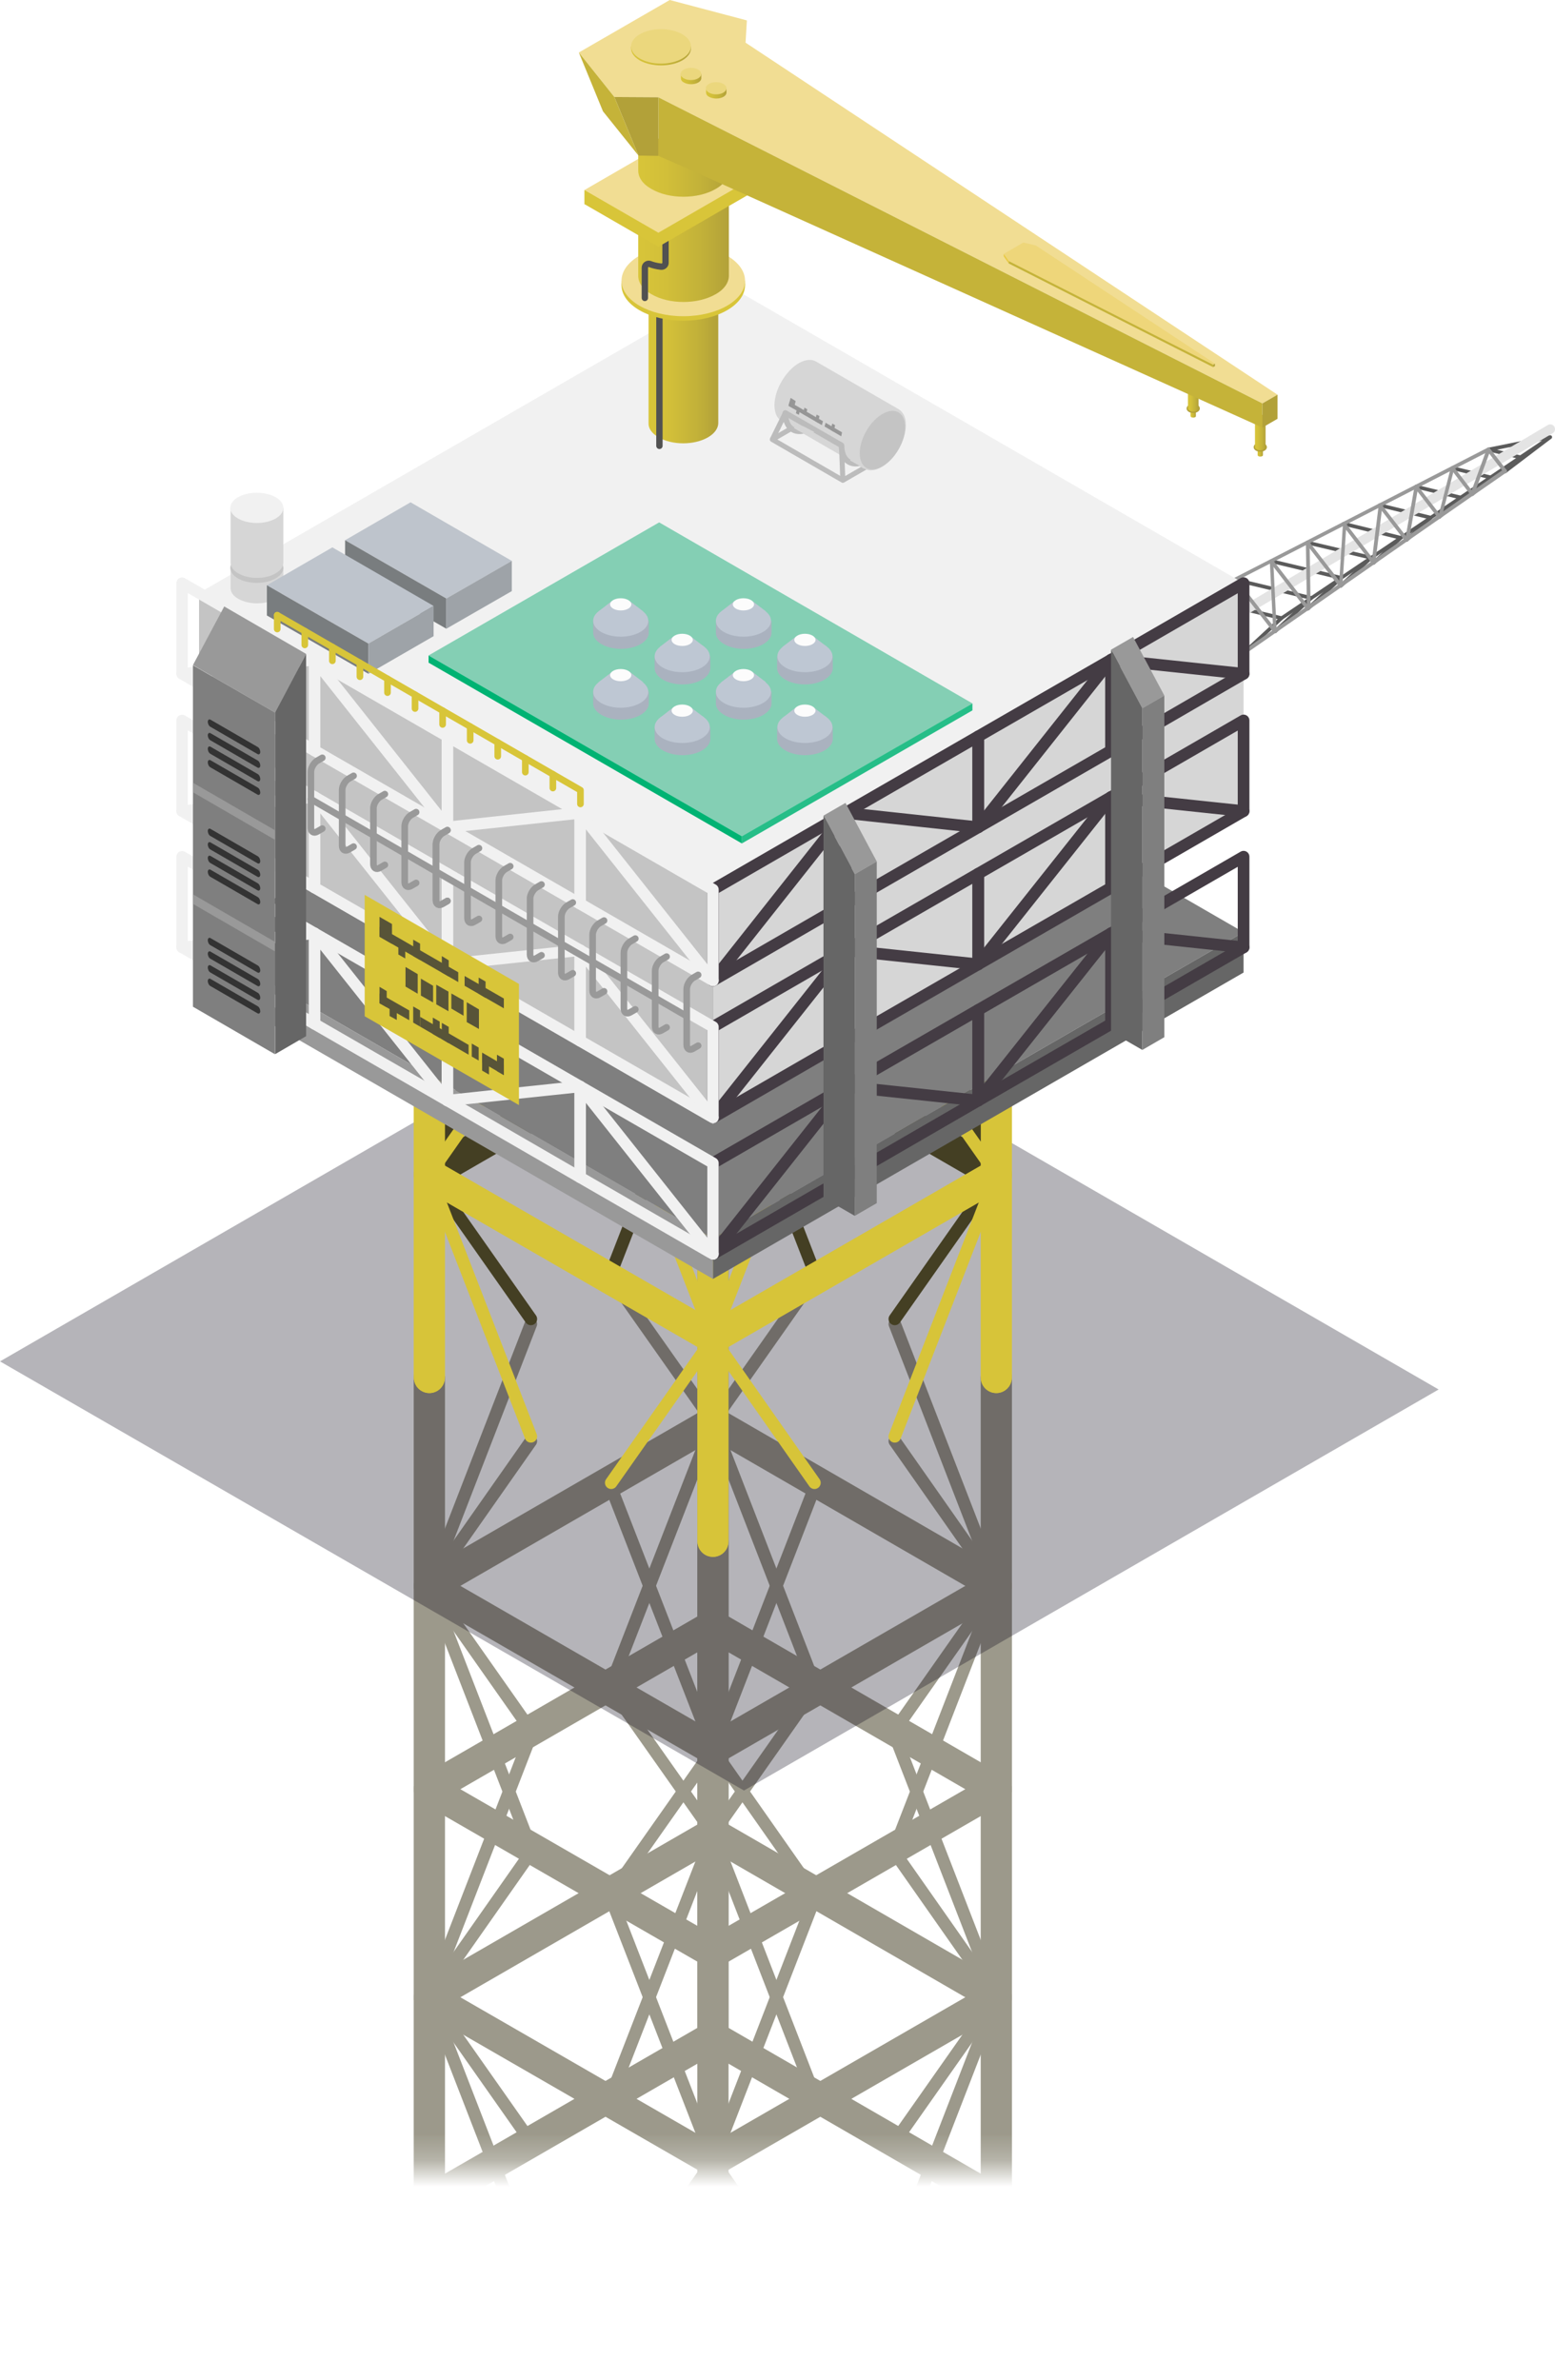 <?xml version="1.0" encoding="UTF-8"?><svg xmlns="http://www.w3.org/2000/svg" xmlns:xlink="http://www.w3.org/1999/xlink" viewBox="0 0 58.67 89.78"><defs><style>.cls-1,.cls-2,.cls-3,.cls-4,.cls-5,.cls-6,.cls-7,.cls-8,.cls-9,.cls-10,.cls-11,.cls-12,.cls-13,.cls-14,.cls-15{fill:none;}.cls-1,.cls-2,.cls-3,.cls-5,.cls-6,.cls-7,.cls-9,.cls-10,.cls-12,.cls-13,.cls-14,.cls-15{stroke-linejoin:round;}.cls-1,.cls-2,.cls-3,.cls-5,.cls-7,.cls-8,.cls-9,.cls-10,.cls-11,.cls-12,.cls-13,.cls-14,.cls-15{stroke-linecap:round;}.cls-1,.cls-3{stroke-width:.14px;}.cls-1,.cls-8{stroke:#999;}.cls-2{stroke:#e4e4e4;stroke-width:.36px;}.cls-16{fill:url(#linear-gradient);opacity:.53;}.cls-3{stroke:#5b5b5b;}.cls-17{mask:url(#mask);}.cls-4{stroke:#b2a139;stroke-width:.1px;}.cls-4,.cls-8,.cls-11{stroke-miterlimit:10;}.cls-18{fill:#00b373;}.cls-19{fill:#fcfcfc;}.cls-20{fill:#e8c942;}.cls-21{fill:#eed67a;}.cls-22{fill:#f1dd93;}.cls-23{fill:#f1f1f1;}.cls-24{fill:#ebd77d;}.cls-25{fill:#7f7f7f;}.cls-26{fill:#999;}.cls-27{fill:#9ea3a8;}.cls-28{fill:#666;}.cls-29{fill:#333;}.cls-30{fill:#b2a139;}.cls-31{fill:#bec4cc;}.cls-32{fill:#bec7d3;}.cls-33{fill:#aab2bf;}.cls-34{fill:#c4c4c4;}.cls-35{fill:#d6d6d6;}.cls-36{fill:#d8c539;}.cls-37{fill:#c5b339;}.cls-38{fill:#5b5b5b;}.cls-39{fill:#383838;}.cls-40{fill:#797d7f;}.cls-41{fill:#4dca9d;}.cls-42{fill:#26be88;}.cls-43{fill:#070614;mix-blend-mode:soft-light;opacity:.3;}.cls-5,.cls-7{stroke-width:1.17px;}.cls-5,.cls-10{stroke:#443f23;}.cls-6{stroke-width:.19px;}.cls-6,.cls-15{stroke:#bcbcbc;}.cls-7,.cls-12{stroke:#d7c439;}.cls-8,.cls-9{stroke-width:.25px;}.cls-9{stroke:#d8c539;}.cls-10,.cls-12{stroke-width:.47px;}.cls-11{stroke:#515151;stroke-width:.24px;}.cls-44{fill:url(#linear-gradient-8);}.cls-45{fill:url(#linear-gradient-9);}.cls-46{fill:url(#linear-gradient-3);}.cls-47{fill:url(#linear-gradient-4);}.cls-48{fill:url(#linear-gradient-2);}.cls-49{fill:url(#linear-gradient-6);}.cls-50{fill:url(#linear-gradient-7);}.cls-51{fill:url(#linear-gradient-5);}.cls-13{stroke:#443c44;stroke-width:.44px;}.cls-52,.cls-53{opacity:.4;}.cls-54{opacity:.8;}.cls-55{fill:url(#linear-gradient-10);}.cls-56{fill:url(#linear-gradient-11);}.cls-57{isolation:isolate;}.cls-14{stroke:#f1f1f1;stroke-width:.43px;}.cls-15{stroke-width:.21px;}.cls-53{fill:#d8d8d8;}</style><linearGradient id="linear-gradient" x1="428.88" y1="47.21" x2="428.88" y2="75.72" gradientTransform="translate(-404.28)" gradientUnits="userSpaceOnUse"><stop offset="0" stop-color="#fff"/><stop offset="1" stop-color="#000"/></linearGradient><mask id="mask" x="5.44" y="45" width="38.32" height="36.76" maskUnits="userSpaceOnUse"><rect class="cls-16" x="5.44" y="45" width="38.32" height="36.76"/></mask><linearGradient id="linear-gradient-2" x1="428.75" y1="13.74" x2="431.38" y2="13.74" gradientTransform="translate(-404.28)" gradientUnits="userSpaceOnUse"><stop offset="0" stop-color="#d8c539"/><stop offset=".31" stop-color="#d2bf39"/><stop offset=".7" stop-color="#c2b139"/><stop offset="1" stop-color="#b2a139"/></linearGradient><linearGradient id="linear-gradient-3" x1="428.35" y1="9.2" x2="431.78" y2="9.2" xlink:href="#linear-gradient-2"/><linearGradient id="linear-gradient-4" x1="428.35" y1="6.33" x2="431.78" y2="6.33" xlink:href="#linear-gradient-2"/><linearGradient id="linear-gradient-5" x1="451.73" y1="16.88" x2="451.93" y2="16.88" xlink:href="#linear-gradient-2"/><linearGradient id="linear-gradient-6" x1="451.63" y1="16.32" x2="452.03" y2="16.32" xlink:href="#linear-gradient-2"/><linearGradient id="linear-gradient-7" x1="449.2" y1="15.42" x2="449.4" y2="15.42" xlink:href="#linear-gradient-2"/><linearGradient id="linear-gradient-8" x1="449.1" y1="14.86" x2="449.5" y2="14.86" xlink:href="#linear-gradient-2"/><linearGradient id="linear-gradient-9" x1="430.91" y1="3.53" x2="431.69" y2="3.53" xlink:href="#linear-gradient-2"/><linearGradient id="linear-gradient-10" x1="429.96" y1="2.98" x2="430.74" y2="2.98" xlink:href="#linear-gradient-2"/><linearGradient id="linear-gradient-11" x1="428.09" y1="2.11" x2="430.35" y2="2.11" xlink:href="#linear-gradient-2"/></defs><g class="cls-57"><g id="Layer_2"><g id="Asset_og_bygg"><g><g><g class="cls-17"><g><g><g><line class="cls-5" x1="26.9" y1="61.32" x2="26.9" y2="45.8"/><polyline class="cls-10" points="30.73 48.2 26.9 53.65 30.73 63.53"/></g><g><line class="cls-5" x1="26.9" y1="61.32" x2="26.9" y2="45.8"/><polyline class="cls-10" points="23.06 48.2 26.9 53.65 23.06 63.53"/></g><polyline class="cls-5" points="16.2 59.83 26.9 53.65 37.59 59.83"/><g><line class="cls-10" x1="23.06" y1="71.46" x2="26.9" y2="66"/><line class="cls-10" x1="23.06" y1="56.12" x2="26.9" y2="66"/><line class="cls-5" x1="26.9" y1="73.67" x2="26.9" y2="58.15"/></g><g><line class="cls-5" x1="37.59" y1="67.5" x2="37.59" y2="51.97"/><polyline class="cls-10" points="33.76 49.95 37.59 59.83 33.76 65.28"/></g><g><line class="cls-10" x1="30.73" y1="71.46" x2="26.9" y2="66"/><line class="cls-10" x1="30.73" y1="56.12" x2="26.9" y2="66"/><line class="cls-5" x1="26.9" y1="73.67" x2="26.9" y2="58.15"/></g><g><line class="cls-10" x1="20.03" y1="65.28" x2="16.2" y2="59.83"/><line class="cls-10" x1="20.03" y1="49.95" x2="16.2" y2="59.83"/><line class="cls-5" x1="16.2" y1="67.5" x2="16.2" y2="51.97"/></g><g><line class="cls-5" x1="16.2" y1="67.5" x2="16.2" y2="51.97"/><polyline class="cls-10" points="20.03 54.37 16.2 59.83 20.03 69.71"/></g><g><line class="cls-5" x1="37.59" y1="67.5" x2="37.59" y2="51.97"/><polyline class="cls-10" points="33.76 54.37 37.59 59.83 33.76 69.71"/></g><polyline class="cls-5" points="37.59 59.83 26.9 66 16.2 59.83"/><g><polyline class="cls-5" points="16.2 67.5 26.9 61.32 37.59 67.5"/><polyline class="cls-5" points="37.59 67.5 26.9 73.67 16.2 67.5"/></g></g><g><g><line class="cls-5" x1="26.9" y1="76.84" x2="26.9" y2="61.32"/><polyline class="cls-10" points="30.73 63.72 26.9 69.17 30.73 79.05"/></g><g><line class="cls-5" x1="26.9" y1="76.84" x2="26.9" y2="61.32"/><polyline class="cls-10" points="23.06 63.72 26.9 69.17 23.06 79.05"/></g><polyline class="cls-5" points="16.2 75.35 26.9 69.17 37.59 75.35"/><g><line class="cls-10" x1="23.06" y1="86.98" x2="26.9" y2="81.52"/><line class="cls-10" x1="23.06" y1="71.64" x2="26.9" y2="81.52"/><line class="cls-5" x1="26.9" y1="89.19" x2="26.9" y2="73.67"/></g><g><line class="cls-5" x1="37.59" y1="83.02" x2="37.59" y2="67.5"/><polyline class="cls-10" points="33.76 65.47 37.59 75.35 33.76 80.8"/></g><g><line class="cls-10" x1="30.73" y1="86.98" x2="26.9" y2="81.52"/><line class="cls-10" x1="30.73" y1="71.64" x2="26.9" y2="81.52"/><line class="cls-5" x1="26.9" y1="89.19" x2="26.9" y2="73.67"/></g><g><line class="cls-10" x1="20.03" y1="80.8" x2="16.2" y2="75.35"/><line class="cls-10" x1="20.03" y1="65.47" x2="16.2" y2="75.35"/><line class="cls-5" x1="16.2" y1="83.02" x2="16.2" y2="67.5"/></g><g><line class="cls-5" x1="16.2" y1="83.02" x2="16.2" y2="67.5"/><polyline class="cls-10" points="20.03 69.89 16.2 75.35 20.03 85.23"/></g><g><line class="cls-5" x1="37.59" y1="83.02" x2="37.59" y2="67.5"/><polyline class="cls-10" points="33.76 69.89 37.59 75.35 33.76 85.23"/></g><polyline class="cls-5" points="37.59 75.35 26.9 81.52 16.2 75.35"/><g><polyline class="cls-5" points="16.2 83.02 26.9 76.84 37.59 83.02"/><polyline class="cls-5" points="37.59 83.02 26.9 89.19 16.2 83.02"/></g></g></g></g><polygon class="cls-43" points="54.28 52.42 28.07 67.55 0 51.36 26.22 36.22 54.28 52.42"/><g><g><line class="cls-5" x1="26.9" y1="45.8" x2="26.9" y2="30.28"/><polyline class="cls-10" points="30.73 32.68 26.9 38.13 30.73 48.01"/></g><g><line class="cls-5" x1="26.9" y1="45.8" x2="26.9" y2="30.28"/><polyline class="cls-10" points="23.06 32.68 26.9 38.13 23.06 48.01"/></g><polyline class="cls-5" points="16.2 44.31 26.9 38.13 37.59 44.31"/><g><line class="cls-12" x1="23.06" y1="55.94" x2="26.9" y2="50.48"/><line class="cls-12" x1="23.06" y1="40.6" x2="26.9" y2="50.48"/><line class="cls-7" x1="26.9" y1="58.15" x2="26.9" y2="42.63"/></g><g><line class="cls-7" x1="37.59" y1="51.97" x2="37.59" y2="36.45"/><polyline class="cls-10" points="33.76 34.43 37.59 44.31 33.76 49.76"/></g><g><line class="cls-12" x1="30.73" y1="55.94" x2="26.9" y2="50.48"/><line class="cls-12" x1="30.73" y1="40.6" x2="26.9" y2="50.48"/><line class="cls-7" x1="26.9" y1="58.15" x2="26.9" y2="42.63"/></g><g><line class="cls-10" x1="20.03" y1="49.76" x2="16.2" y2="44.31"/><line class="cls-10" x1="20.03" y1="34.43" x2="16.2" y2="44.31"/><line class="cls-7" x1="16.2" y1="51.97" x2="16.2" y2="36.45"/></g><g><line class="cls-7" x1="16.2" y1="51.97" x2="16.2" y2="36.45"/><polyline class="cls-12" points="20.03 38.85 16.2 44.31 20.03 54.19"/></g><g><line class="cls-7" x1="37.59" y1="51.97" x2="37.59" y2="36.45"/><polyline class="cls-12" points="33.76 38.85 37.59 44.31 33.76 54.19"/></g><polyline class="cls-7" points="37.59 44.31 26.9 50.48 16.2 44.31"/></g></g><g><g><g><path class="cls-38" d="M48.32,23.38s-.02-.01-.03-.02c-.02-.03-.01-.07,.02-.09l10.14-6.83s.07-.01,.09,.02c.02,.03,.01,.07-.02,.09l-10.14,6.83s-.04,.01-.06,0Z"/><g><polyline class="cls-3" points="45.24 22.57 48.35 23.32 46.87 24.69"/><polyline class="cls-3" points="46.6 21.87 49.47 22.56 48.11 23.82"/><polyline class="cls-3" points="47.97 21.17 50.6 21.8 49.35 22.96"/><polyline class="cls-3" points="49.33 20.47 51.73 21.04 50.59 22.1"/><polyline class="cls-3" points="50.7 19.76 52.85 20.29 51.83 21.23"/><polyline class="cls-3" points="52.06 19.06 53.98 19.53 53.07 20.37"/><polyline class="cls-3" points="53.43 18.36 55.11 18.77 54.31 19.5"/><polyline class="cls-3" points="54.8 17.66 56.24 18.01 55.55 18.64"/><polyline class="cls-3" points="56.16 16.96 57.36 17.25 56.79 17.78"/><polyline class="cls-3" points="56.16 16.96 58.49 16.49 56.79 17.78"/></g><line class="cls-2" x1="58.49" y1="16.19" x2="45.51" y2="23.89"/><path class="cls-26" d="M56.83,17.83l-1.24,.86s-.01,.01-.02,.01l-8.67,6.03s-.04,.02-.07,0c-.01,0-.02-.01-.03-.02-.02-.03-.02-.07,.02-.1l9.92-6.91s.07-.02,.1,.02c.02,.03,.01,.07-.02,.1Z"/><path class="cls-26" d="M46.84,24.75s-.04-.03-.04-.06l-.24-2.83s.02-.07,.06-.07c.04,0,.07,.02,.07,.06l.24,2.83s-.02,.07-.06,.07c-.01,0-.02,0-.03,0Z"/><path class="cls-26" d="M48.08,23.89s-.04-.03-.04-.06l-.13-2.66s.03-.07,.06-.07c.04,0,.07,.03,.07,.06l.13,2.66s-.03,.07-.06,.07c-.01,0-.02,0-.03,0Z"/><path class="cls-26" d="M49.35,23.01s-.04-.03-.04-.06l-.04-2.48s.03-.07,.07-.07c.04,0,.07,.03,.07,.07l.04,2.48s-.03,.07-.07,.07c0,0-.02,0-.03,0Z"/><path class="cls-26" d="M50.56,22.16s-.04-.04-.04-.07l.15-2.35s.03-.07,.07-.06c.04,0,.07,.03,.06,.07l-.15,2.35s-.03,.07-.07,.06c0,0-.01,0-.02,0Z"/><path class="cls-26" d="M51.79,21.3s-.05-.04-.04-.07l.27-2.19s.04-.06,.08-.06c.04,0,.06,.04,.06,.08l-.27,2.19s-.04,.06-.08,.06c0,0-.01,0-.02,0Z"/><path class="cls-26" d="M53.06,20.42s-.05-.04-.04-.07l.35-2s.04-.06,.08-.06c.04,0,.06,.04,.06,.08l-.35,2s-.04,.06-.08,.06c0,0,0,0-.01,0Z"/><path class="cls-26" d="M54.31,19.55s-.05-.05-.04-.08l.47-1.83s.05-.06,.08-.05c.04,0,.06,.05,.05,.08l-.47,1.83s-.05,.06-.08,.05c0,0,0,0,0,0Z"/><path class="cls-26" d="M56.23,16.98v.02s-.61,1.65-.61,1.65c-.01,.03-.05,.05-.09,.04h0s-.05-.05-.04-.09l.55-1.51,.06-.16s.01-.03,.02-.03c.02-.01,.04-.02,.06,0h0s.05,.05,.04,.09Z"/><path class="cls-26" d="M56.23,16.98v.02s-.18,.09-.18,.09l-10.78,5.53s-.04,.01-.06,0c-.02,0-.03-.02-.03-.03-.02-.03,0-.07,.03-.09l10.92-5.61s.04-.02,.06,0h0s.05,.05,.04,.09Z"/></g><line class="cls-1" x1="46.87" y1="24.69" x2="45.24" y2="22.57"/><line class="cls-1" x1="48.11" y1="23.82" x2="46.6" y2="21.87"/><line class="cls-1" x1="49.35" y1="22.96" x2="47.97" y2="21.17"/><line class="cls-1" x1="50.59" y1="22.1" x2="49.33" y2="20.47"/><line class="cls-1" x1="51.83" y1="21.23" x2="50.7" y2="19.76"/><line class="cls-1" x1="53.07" y1="20.37" x2="52.06" y2="19.06"/><line class="cls-1" x1="54.31" y1="19.5" x2="53.43" y2="18.36"/><line class="cls-1" x1="55.55" y1="18.64" x2="54.8" y2="17.66"/><line class="cls-1" x1="56.79" y1="17.78" x2="56.16" y2="16.96"/></g><g><g><g><g><polygon class="cls-25" points="7.51 35.54 26.9 46.73 46.92 35.17 27.54 23.98 7.51 35.54"/><polygon class="cls-28" points="26.9 48.25 26.9 46.73 46.92 35.17 46.92 36.69 26.9 48.25"/><polygon class="cls-26" points="26.9 46.73 7.51 35.54 7.51 37.06 26.9 48.25 26.9 46.73"/></g><g><g><g><polygon class="cls-13" points="41.92 38.63 36.91 41.52 36.91 38.1 41.92 35.21 41.92 38.63"/><line class="cls-13" x1="41.92" y1="35.21" x2="36.91" y2="41.52"/></g><g><polygon class="cls-13" points="41.92 35.21 46.92 32.32 46.92 35.74 41.92 38.63 41.92 35.21"/><line class="cls-13" x1="41.92" y1="35.21" x2="46.92" y2="35.74"/></g></g><g><g><polygon class="cls-13" points="31.9 44.42 26.9 47.31 26.9 43.88 31.9 40.99 31.9 44.42"/><line class="cls-13" x1="31.9" y1="40.99" x2="26.9" y2="47.31"/></g><g><polygon class="cls-13" points="31.9 40.99 36.91 38.1 36.91 41.52 31.9 44.42 31.9 40.99"/><line class="cls-13" x1="31.9" y1="40.99" x2="36.91" y2="41.52"/></g></g></g><g><g><g><polygon class="cls-14" points="11.87 38.63 16.88 41.52 16.88 38.1 11.87 35.21 11.87 38.63"/><line class="cls-14" x1="11.87" y1="35.21" x2="16.88" y2="41.52"/></g><g><polygon class="cls-14" points="11.87 35.21 6.87 32.32 6.87 35.74 11.87 38.63 11.87 35.21"/><line class="cls-14" x1="11.87" y1="35.21" x2="6.87" y2="35.74"/></g></g><g><g><polygon class="cls-14" points="21.89 44.42 26.9 47.31 26.9 43.88 21.89 40.99 21.89 44.42"/><line class="cls-14" x1="21.89" y1="40.99" x2="26.9" y2="47.31"/></g><g><polygon class="cls-14" points="21.89 40.99 16.88 38.1 16.88 41.52 21.89 44.42 21.89 40.99"/><line class="cls-14" x1="21.89" y1="40.99" x2="16.88" y2="41.52"/></g></g></g></g><g><polygon class="cls-23" points="7.51 22.37 26.9 33.56 46.92 22 27.54 10.81 7.51 22.37"/><polygon class="cls-35" points="26.9 42.4 26.9 33.56 46.92 22 46.92 30.84 26.9 42.4"/><polygon class="cls-34" points="26.9 33.56 7.51 22.37 7.51 31.21 26.9 42.4 26.9 33.56"/></g><g><g><g><g><polygon class="cls-13" points="41.92 33.49 36.91 36.38 36.91 32.96 41.92 30.07 41.92 33.49"/><line class="cls-13" x1="41.92" y1="30.07" x2="36.91" y2="36.38"/></g><g><polygon class="cls-13" points="41.92 30.07 46.92 27.18 46.92 30.6 41.92 33.49 41.92 30.07"/><line class="cls-13" x1="41.92" y1="30.07" x2="46.92" y2="30.6"/></g></g><g><g><polygon class="cls-13" points="31.9 39.27 26.9 42.16 26.9 38.74 31.9 35.85 31.9 39.27"/><line class="cls-13" x1="31.9" y1="35.85" x2="26.9" y2="42.16"/></g><g><polygon class="cls-13" points="31.9 35.85 36.91 32.96 36.91 36.38 31.9 39.27 31.9 35.85"/><line class="cls-13" x1="31.9" y1="35.85" x2="36.91" y2="36.38"/></g></g></g><g><g><g><polygon class="cls-13" points="41.92 28.32 36.91 31.21 36.91 27.78 41.92 24.89 41.92 28.32"/><line class="cls-13" x1="41.92" y1="24.89" x2="36.91" y2="31.21"/></g><g><polygon class="cls-13" points="41.92 24.89 46.92 22 46.92 25.42 41.92 28.32 41.92 24.89"/><line class="cls-13" x1="41.92" y1="24.89" x2="46.92" y2="25.42"/></g></g><g><g><polygon class="cls-13" points="31.9 34.1 26.9 36.99 26.9 33.56 31.9 30.67 31.9 34.1"/><line class="cls-13" x1="31.9" y1="30.67" x2="26.9" y2="36.99"/></g><g><polygon class="cls-13" points="31.9 30.67 36.91 27.78 36.91 31.21 31.9 34.1 31.9 30.67"/><line class="cls-13" x1="31.9" y1="30.67" x2="36.91" y2="31.21"/></g></g></g></g><g><g><g><g><polygon class="cls-14" points="11.87 33.49 16.88 36.38 16.88 32.96 11.87 30.07 11.87 33.49"/><line class="cls-14" x1="11.87" y1="30.07" x2="16.88" y2="36.38"/></g><g><polygon class="cls-14" points="11.87 30.07 6.87 27.18 6.87 30.6 11.87 33.49 11.87 30.07"/><line class="cls-14" x1="11.87" y1="30.07" x2="6.87" y2="30.6"/></g></g><g><g><polygon class="cls-14" points="21.89 39.27 26.9 42.16 26.9 38.74 21.89 35.85 21.89 39.27"/><line class="cls-14" x1="21.89" y1="35.85" x2="26.9" y2="42.16"/></g><g><polygon class="cls-14" points="21.89 35.85 16.88 32.96 16.88 36.38 21.89 39.27 21.89 35.85"/><line class="cls-14" x1="21.89" y1="35.85" x2="16.88" y2="36.38"/></g></g></g><g><g><g><polygon class="cls-14" points="11.87 28.32 16.88 31.21 16.88 27.78 11.87 24.89 11.87 28.32"/><line class="cls-14" x1="11.87" y1="24.89" x2="16.88" y2="31.21"/></g><g><polygon class="cls-14" points="11.87 24.89 6.87 22 6.87 25.42 11.87 28.32 11.87 24.89"/><line class="cls-14" x1="11.87" y1="24.89" x2="6.87" y2="25.42"/></g></g><g><g><polygon class="cls-14" points="21.89 34.1 26.9 36.99 26.9 33.56 21.89 30.67 21.89 34.1"/><line class="cls-14" x1="21.89" y1="30.67" x2="26.9" y2="36.99"/></g><g><polygon class="cls-14" points="21.89 30.67 16.88 27.78 16.88 31.21 21.89 34.1 21.89 30.67"/><line class="cls-14" x1="21.89" y1="30.67" x2="16.88" y2="31.21"/></g></g></g></g></g><g><g><path class="cls-35" d="M10.69,21.42v.77c0,.15-.1,.29-.29,.4-.39,.23-1.02,.23-1.41,0-.2-.11-.29-.26-.29-.4h0v-.77h1.99Z"/><ellipse class="cls-34" cx="9.69" cy="21.42" rx="1" ry=".57"/></g><g><path class="cls-35" d="M10.69,19.16v2.07c0,.15-.1,.29-.29,.4-.39,.23-1.02,.23-1.41,0-.2-.11-.29-.26-.29-.4h0v-2.07h1.99Z"/><ellipse class="cls-23" cx="9.69" cy="19.16" rx="1" ry=".57"/></g></g><g><g><path class="cls-8" d="M16.88,33.99l-.19,.11c-.13,.08-.24,.01-.24-.14v-2.11c0-.15,.11-.34,.24-.42l.19-.11"/><path class="cls-8" d="M15.7,33.31l-.19,.11c-.13,.08-.24,.01-.24-.14v-2.11c0-.15,.11-.34,.24-.42l.19-.11"/><path class="cls-8" d="M14.52,32.63l-.19,.11c-.13,.08-.24,.01-.24-.14v-2.11c0-.15,.11-.34,.24-.42l.19-.11"/><path class="cls-8" d="M13.34,31.94l-.19,.11c-.13,.08-.24,.01-.24-.14v-2.11c0-.15,.11-.34,.24-.42l.19-.11"/><path class="cls-8" d="M12.16,31.26l-.19,.11c-.13,.08-.24,.01-.24-.14v-2.11c0-.15,.11-.34,.24-.42l.19-.11"/><line class="cls-8" x1="16.45" y1="32.88" x2="11.73" y2="30.15"/></g><g><path class="cls-8" d="M26.34,39.45l-.19,.11c-.13,.08-.24,.01-.24-.14v-2.11c0-.15,.11-.34,.24-.42l.19-.11"/><path class="cls-8" d="M25.15,38.76l-.19,.11c-.13,.08-.24,.01-.24-.14v-2.11c0-.15,.11-.34,.24-.42l.19-.11"/><path class="cls-8" d="M23.97,38.08l-.19,.11c-.13,.08-.24,.01-.24-.14v-2.11c0-.15,.11-.34,.24-.42l.19-.11"/><path class="cls-8" d="M22.79,37.4l-.19,.11c-.13,.08-.24,.01-.24-.14v-2.11c0-.15,.11-.34,.24-.42l.19-.11"/><path class="cls-8" d="M21.61,36.72l-.19,.11c-.13,.08-.24,.01-.24-.14v-2.11c0-.15,.11-.34,.24-.42l.19-.11"/><path class="cls-8" d="M20.43,36.04l-.19,.11c-.13,.08-.24,.01-.24-.14v-2.11c0-.15,.11-.34,.24-.42l.19-.11"/><path class="cls-8" d="M19.25,35.35l-.19,.11c-.13,.08-.24,.01-.24-.14v-2.11c0-.15,.11-.34,.24-.42l.19-.11"/><path class="cls-8" d="M18.07,34.67l-.19,.11c-.13,.08-.24,.01-.24-.14v-2.11c0-.15,.11-.34,.24-.42l.19-.11"/><path class="cls-8" d="M16.88,33.99l-.19,.11c-.13,.08-.24,.01-.24-.14v-2.11c0-.15,.11-.34,.24-.42l.19-.11"/><line class="cls-8" x1="25.9" y1="38.33" x2="16.45" y2="32.88"/></g></g><g><g><polygon class="cls-31" points="19.31 21.16 16.84 22.58 13.02 20.38 15.49 18.95 19.31 21.16"/><polygon class="cls-40" points="16.84 23.72 16.84 22.58 13.02 20.38 13.02 21.52 16.84 23.72"/><polygon class="cls-27" points="16.84 22.58 19.31 21.16 19.31 22.3 16.84 23.72 16.84 22.58"/></g><g><polygon class="cls-31" points="16.36 22.86 13.9 24.28 10.07 22.08 12.54 20.65 16.36 22.86"/><polygon class="cls-40" points="13.9 25.42 13.9 24.28 10.07 22.08 10.07 23.22 13.9 25.42"/><polygon class="cls-27" points="13.9 24.28 16.36 22.86 16.36 24 13.9 25.42 13.9 24.28"/></g></g><g><g><path class="cls-48" d="M27.1,10.75v5.21c0,.19-.13,.39-.39,.54-.52,.3-1.35,.3-1.86,0-.26-.15-.39-.34-.38-.54v-5.21h2.63Z"/><line class="cls-11" x1="24.88" y1="11.66" x2="24.88" y2="16.82"/><g><ellipse class="cls-36" cx="25.78" cy="10.76" rx="2.33" ry="1.34"/><rect class="cls-36" x="23.46" y="10.59" width="4.65" height=".17"/><ellipse class="cls-22" cx="25.78" cy="10.59" rx="2.33" ry="1.34"/></g><path class="cls-46" d="M27.5,7.01v3.39c0,.25-.16,.51-.5,.7-.67,.39-1.76,.39-2.42,0-.34-.19-.5-.44-.5-.7v-3.39h3.43Z"/><path class="cls-11" d="M24.33,11.24v-1.14c0-.1,.1-.17,.19-.14,.1,.04,.24,.08,.42,.1,.09,.01,.17-.06,.17-.14v-1.14"/><g><polygon class="cls-36" points="28.54 7.17 24.84 9.31 22.05 7.7 25.75 5.56 28.54 7.17"/><polygon class="cls-36" points="22.05 7.17 22.81 7.37 22.77 7.74 22.05 7.7 22.05 7.17"/><polygon class="cls-36" points="28.54 7.17 27.6 7.13 27.75 6.66 28.54 6.64 28.54 7.17"/><polygon class="cls-22" points="28.54 6.64 24.84 8.78 22.05 7.17 25.75 5.03 28.54 6.64"/></g><path class="cls-47" d="M27.5,5.23v1.2c0,.25-.16,.51-.5,.7-.67,.39-1.76,.39-2.42,0-.34-.19-.5-.44-.5-.7v-1.2h3.43Z"/></g><g><polygon class="cls-22" points="28.18 .77 25.27 0 21.84 1.98 23.18 3.66 24.84 3.67 47.63 15.22 48.2 14.89 28.13 1.61 28.18 .77"/><path class="cls-51" d="M47.65,16.55v.62s0,.03-.03,.04c-.04,.02-.1,.02-.14,0-.02-.01-.03-.03-.03-.04v-.62h.2Z"/><ellipse class="cls-4" cx="47.55" cy="16.87" rx=".2" ry=".12"/><path class="cls-49" d="M47.75,15.65v1.22s-.02,.06-.06,.08c-.08,.05-.21,.05-.28,0-.04-.02-.06-.05-.06-.08v-1.22h.4Z"/><path class="cls-50" d="M45.12,15.08v.62s0,.03-.03,.04c-.04,.02-.1,.02-.14,0-.02-.01-.03-.03-.03-.04v-.62h.2Z"/><ellipse class="cls-4" cx="45.02" cy="15.41" rx=".2" ry=".12"/><path class="cls-44" d="M45.22,14.19v1.22s-.02,.06-.06,.08c-.08,.05-.21,.05-.28,0-.04-.02-.06-.05-.06-.08v-1.22h.4Z"/><polygon class="cls-37" points="47.63 16.13 26.21 6.48 24.84 5.88 24.84 3.67 47.63 15.22 47.63 16.13"/><polygon class="cls-30" points="48.2 14.89 47.63 15.22 47.63 16.13 48.2 15.8 48.2 14.89"/><polygon class="cls-30" points="24.84 5.88 24.09 5.87 23.18 3.66 24.84 3.67 24.84 5.88"/><polygon class="cls-37" points="24.09 5.87 22.75 4.2 21.84 1.98 23.18 3.66 24.09 5.87"/><g><path class="cls-45" d="M27.41,3.33v.16c0,.06-.04,.12-.11,.16-.15,.09-.4,.09-.55,0-.08-.04-.11-.1-.11-.16v-.16h.78Z"/><ellipse class="cls-24" cx="27.02" cy="3.33" rx=".39" ry=".23"/></g><g><path class="cls-55" d="M26.46,2.79v.16c0,.06-.04,.12-.11,.16-.15,.09-.4,.09-.55,0-.08-.04-.11-.1-.11-.16v-.16h.78Z"/><ellipse class="cls-24" cx="26.07" cy="2.79" rx=".39" ry=".23"/></g><g><path class="cls-56" d="M26.07,1.75v.07c0,.17-.11,.33-.33,.46-.44,.25-1.16,.25-1.6,0-.22-.13-.33-.29-.33-.46v-.07h2.26Z"/><ellipse class="cls-24" cx="24.94" cy="1.75" rx="1.13" ry=".65"/></g><g><polygon class="cls-21" points="45.84 13.72 39.08 9.26 38.61 9.15 37.87 9.58 38.06 9.85 45.77 13.76 45.84 13.72"/><polygon class="cls-30" points="45.84 13.72 45.77 13.76 45.77 13.85 45.84 13.81 45.84 13.72"/><polygon class="cls-37" points="45.77 13.76 45.77 13.85 38.06 9.94 38.06 9.85 45.77 13.76"/><polygon class="cls-20" points="38.06 9.85 38.06 9.94 37.87 9.67 37.87 9.58 38.06 9.85"/></g></g></g><g><polyline class="cls-9" points="10.46 23.21 21.9 29.81 21.9 30.33"/><line class="cls-9" x1="13.58" y1="25.53" x2="13.58" y2="25.01"/><line class="cls-9" x1="17.74" y1="27.41" x2="17.74" y2="27.93"/><line class="cls-9" x1="15.66" y1="26.21" x2="15.66" y2="26.73"/><line class="cls-9" x1="19.82" y1="28.61" x2="19.82" y2="29.13"/><line class="cls-9" x1="20.86" y1="29.21" x2="20.86" y2="29.73"/><line class="cls-9" x1="16.7" y1="26.81" x2="16.7" y2="27.33"/><line class="cls-9" x1="18.78" y1="28.01" x2="18.78" y2="28.53"/><line class="cls-9" x1="14.62" y1="25.61" x2="14.62" y2="26.13"/><line class="cls-9" x1="11.5" y1="23.81" x2="11.5" y2="24.33"/><line class="cls-9" x1="12.54" y1="24.41" x2="12.54" y2="24.93"/><line class="cls-9" x1="10.46" y1="23.21" x2="10.46" y2="23.73"/></g><g><polygon class="cls-6" points="33.51 17.13 31.8 18.12 29.14 16.58 30.85 15.59 33.51 17.13"/><path class="cls-35" d="M34.18,16.03c0,.58-.41,1.29-.92,1.59-.25,.15-.48,.16-.65,.06h-.02s-3.09-1.79-3.09-1.79h0c-.17-.09-.28-.3-.28-.6,0-.58,.41-1.29,.92-1.59,.25-.14,.48-.16,.65-.06h0s3.12,1.8,3.12,1.8h0c.16,.1,.27,.3,.27,.59Z"/><g><path class="cls-15" d="M32.71,17.36c-.53,.31-.96,.06-.96-.56l-2.12-1.22c0,.51,.29,.77,.7,.67"/><polygon class="cls-35" points="29.95 16.15 30.36 16.38 30.73 16.3 30.33 16.09 30.08 16.02 29.95 16.15"/></g><polygon class="cls-35" points="32.07 17.37 32.48 17.6 32.88 17.5 32.89 17.17 32.2 17.24 32.07 17.37"/><line class="cls-6" x1="31.75" y1="16.8" x2="31.8" y2="18.12"/><line class="cls-6" x1="29.63" y1="15.58" x2="29.14" y2="16.58"/><ellipse class="cls-34" cx="33.3" cy="16.61" rx="1.21" ry=".7" transform="translate(2.26 37.14) rotate(-60)"/><g class="cls-52"><polygon class="cls-39" points="29.95 15.42 29.75 15.31 29.83 15.01 30.02 15.13 29.95 15.42"/><g><polygon class="cls-39" points="31.01 16.04 29.75 15.31 29.79 15.16 31.05 15.89 31.01 16.04"/><polygon class="cls-39" points="31.74 16.46 31.11 16.09 31.15 15.95 31.77 16.31 31.74 16.46"/><polygon class="cls-39" points="30.4 15.68 30.29 15.62 30.35 15.38 30.46 15.44 30.4 15.68"/><polygon class="cls-39" points="30.14 15.65 30.03 15.59 30.09 15.34 30.2 15.41 30.14 15.65"/><polygon class="cls-39" points="30.86 15.95 30.75 15.88 30.81 15.64 30.92 15.7 30.86 15.95"/><polygon class="cls-39" points="31.45 16.29 31.34 16.22 31.4 15.98 31.51 16.04 31.45 16.29"/></g></g></g><g><polygon class="cls-41" points="16.17 24.73 27.99 31.55 36.69 26.54 24.87 19.71 16.17 24.73"/><polygon class="cls-53" points="16.17 24.73 27.99 31.55 36.69 26.54 24.87 19.71 16.17 24.73"/><polygon class="cls-42" points="27.99 31.82 27.99 31.55 36.69 26.54 36.69 26.8 27.99 31.82"/><polygon class="cls-18" points="27.99 31.55 16.17 24.73 16.17 25 27.99 31.82 27.99 31.55"/></g><g><g><path class="cls-33" d="M24.7,27.43v.45c0,.15,.1,.31,.31,.43,.41,.24,1.07,.24,1.48,0,.2-.12,.31-.27,.31-.43v-.45h-2.09Z"/><g><ellipse class="cls-32" cx="25.74" cy="27.43" rx="1.04" ry=".6"/><polygon class="cls-32" points="26.06 26.68 26.57 27.07 25.79 27.84 24.9 27.08 25.41 26.68 26.06 26.68"/></g><ellipse class="cls-19" cx="25.74" cy="26.81" rx=".4" ry=".23"/></g><g><path class="cls-33" d="M24.7,24.76v.45c0,.15,.1,.31,.31,.43,.41,.24,1.07,.24,1.48,0,.2-.12,.31-.27,.31-.43v-.45h-2.09Z"/><g><ellipse class="cls-32" cx="25.74" cy="24.76" rx="1.04" ry=".6"/><polygon class="cls-32" points="26.06 24.01 26.57 24.4 25.79 25.17 24.9 24.4 25.41 24.01 26.06 24.01"/></g><ellipse class="cls-19" cx="25.74" cy="24.14" rx=".4" ry=".23"/></g><g><path class="cls-33" d="M27.01,23.42v.45c0,.15,.1,.31,.31,.43,.41,.24,1.07,.24,1.48,0,.2-.12,.31-.27,.31-.43v-.45h-2.09Z"/><g><ellipse class="cls-32" cx="28.05" cy="23.42" rx="1.04" ry=".6"/><polygon class="cls-32" points="28.38 22.67 28.89 23.06 28.11 23.83 27.21 23.07 27.72 22.67 28.38 22.67"/></g><ellipse class="cls-19" cx="28.05" cy="22.8" rx=".4" ry=".23"/></g><g><path class="cls-33" d="M22.38,23.42v.45c0,.15,.1,.31,.31,.43,.41,.24,1.07,.24,1.48,0,.2-.12,.31-.27,.31-.43v-.45h-2.09Z"/><g><ellipse class="cls-32" cx="23.42" cy="23.42" rx="1.04" ry=".6"/><polygon class="cls-32" points="23.75 22.67 24.26 23.06 23.48 23.83 22.58 23.07 23.09 22.67 23.75 22.67"/></g><ellipse class="cls-19" cx="23.42" cy="22.8" rx=".4" ry=".23"/></g><g><path class="cls-33" d="M29.32,24.76v.45c0,.15,.1,.31,.31,.43,.41,.24,1.07,.24,1.48,0,.2-.12,.31-.27,.31-.43v-.45h-2.09Z"/><g><ellipse class="cls-32" cx="30.37" cy="24.76" rx="1.04" ry=".6"/><polygon class="cls-32" points="30.69 24.01 31.2 24.4 30.42 25.17 29.53 24.4 30.04 24.01 30.69 24.01"/></g><ellipse class="cls-19" cx="30.37" cy="24.14" rx=".4" ry=".23"/></g><g><path class="cls-33" d="M27.01,26.09v.45c0,.15,.1,.31,.31,.43,.41,.24,1.07,.24,1.48,0,.2-.12,.31-.27,.31-.43v-.45h-2.09Z"/><g><ellipse class="cls-32" cx="28.05" cy="26.1" rx="1.04" ry=".6"/><polygon class="cls-32" points="28.38 25.34 28.89 25.73 28.11 26.51 27.21 25.74 27.72 25.35 28.38 25.34"/></g><ellipse class="cls-19" cx="28.05" cy="25.47" rx=".4" ry=".23"/></g><g><path class="cls-33" d="M29.32,27.43v.45c0,.15,.1,.31,.31,.43,.41,.24,1.07,.24,1.48,0,.2-.12,.31-.27,.31-.43v-.45h-2.09Z"/><g><ellipse class="cls-32" cx="30.37" cy="27.43" rx="1.04" ry=".6"/><polygon class="cls-32" points="30.69 26.68 31.2 27.07 30.42 27.84 29.53 27.08 30.04 26.68 30.69 26.68"/></g><ellipse class="cls-19" cx="30.37" cy="26.81" rx=".4" ry=".23"/></g><g><path class="cls-33" d="M22.38,26.09v.45c0,.15,.1,.31,.31,.43,.41,.24,1.07,.24,1.48,0,.2-.12,.31-.27,.31-.43v-.45h-2.09Z"/><g><ellipse class="cls-32" cx="23.42" cy="26.1" rx="1.04" ry=".6"/><polygon class="cls-32" points="23.75 25.34 24.26 25.73 23.48 26.51 22.58 25.74 23.09 25.35 23.75 25.34"/></g><ellipse class="cls-19" cx="23.42" cy="25.47" rx=".4" ry=".23"/></g></g></g><g><g><polygon class="cls-26" points="7.28 25.09 10.38 26.88 11.55 24.67 8.46 22.88 7.28 25.09"/><polygon class="cls-28" points="10.38 39.77 10.38 26.88 11.55 24.67 11.55 39.09 10.38 39.77"/><polygon class="cls-25" points="10.37 26.88 10.37 39.77 7.28 37.98 7.28 25.1 10.37 26.88"/></g><g><path class="cls-29" d="M9.72,38.23l-1.78-1.03c-.06-.03-.1-.12-.1-.19h0c0-.07,.05-.11,.1-.08l1.78,1.03c.06,.03,.1,.12,.1,.19h0c0,.07-.05,.11-.1,.08Z"/><path class="cls-29" d="M9.72,37.72l-1.78-1.03c-.06-.03-.1-.12-.1-.19h0c0-.07,.05-.11,.1-.08l1.78,1.03c.06,.03,.1,.12,.1,.19h0c0,.07-.05,.11-.1,.08Z"/><path class="cls-29" d="M9.72,37.2l-1.78-1.03c-.06-.03-.1-.12-.1-.19h0c0-.07,.05-.11,.1-.08l1.78,1.03c.06,.03,.1,.12,.1,.19h0c0,.07-.05,.11-.1,.08Z"/><path class="cls-29" d="M9.72,36.69l-1.78-1.03c-.06-.03-.1-.12-.1-.19h0c0-.07,.05-.11,.1-.08l1.78,1.03c.06,.03,.1,.12,.1,.19h0c0,.07-.05,.11-.1,.08Z"/></g><g><path class="cls-29" d="M9.72,34.11l-1.78-1.03c-.06-.03-.1-.12-.1-.19h0c0-.07,.05-.11,.1-.08l1.78,1.03c.06,.03,.1,.12,.1,.19h0c0,.07-.05,.11-.1,.08Z"/><path class="cls-29" d="M9.72,33.59l-1.78-1.03c-.06-.03-.1-.12-.1-.19h0c0-.07,.05-.11,.1-.08l1.78,1.03c.06,.03,.1,.12,.1,.19h0c0,.07-.05,.11-.1,.08Z"/><path class="cls-29" d="M9.72,33.08l-1.78-1.03c-.06-.03-.1-.12-.1-.19h0c0-.07,.05-.11,.1-.08l1.78,1.03c.06,.03,.1,.12,.1,.19h0c0,.07-.05,.11-.1,.08Z"/><path class="cls-29" d="M9.72,32.57l-1.78-1.03c-.06-.03-.1-.12-.1-.19h0c0-.07,.05-.11,.1-.08l1.78,1.03c.06,.03,.1,.12,.1,.19h0c0,.07-.05,.11-.1,.08Z"/></g><g><path class="cls-29" d="M9.72,29.98l-1.78-1.03c-.06-.03-.1-.12-.1-.19h0c0-.07,.05-.11,.1-.08l1.78,1.03c.06,.03,.1,.12,.1,.19h0c0,.07-.05,.11-.1,.08Z"/><path class="cls-29" d="M9.72,29.47l-1.78-1.03c-.06-.03-.1-.12-.1-.19h0c0-.07,.05-.11,.1-.08l1.78,1.03c.06,.03,.1,.12,.1,.19h0c0,.07-.05,.11-.1,.08Z"/><path class="cls-29" d="M9.72,28.96l-1.78-1.03c-.06-.03-.1-.12-.1-.19h0c0-.07,.05-.11,.1-.08l1.78,1.03c.06,.03,.1,.12,.1,.19h0c0,.07-.05,.11-.1,.08Z"/><path class="cls-29" d="M9.72,28.45l-1.78-1.03c-.06-.03-.1-.12-.1-.19h0c0-.07,.05-.11,.1-.08l1.78,1.03c.06,.03,.1,.12,.1,.19h0c0,.07-.05,.11-.1,.08Z"/></g><polygon class="cls-26" points="10.37 35.53 10.37 35.89 7.28 34.1 7.28 33.74 10.37 35.53"/><polygon class="cls-26" points="10.37 31.32 10.37 31.68 7.28 29.89 7.28 29.53 10.37 31.32"/></g><g><polygon class="cls-26" points="43.93 26.24 43.1 26.72 41.92 24.51 42.75 24.03 43.93 26.24"/><polygon class="cls-28" points="43.1 39.61 43.1 26.72 41.92 24.51 41.92 38.93 43.1 39.61"/><polygon class="cls-25" points="43.1 26.72 43.93 26.24 43.93 39.13 43.1 39.61 43.1 26.72"/></g><g><polygon class="cls-36" points="19.58 41.69 13.76 38.34 13.76 33.76 19.58 37.12 19.58 41.69"/><g class="cls-54"><polygon class="cls-39" points="17.29 37.05 14.32 35.34 14.32 34.97 17.29 36.68 17.29 37.05"/><polygon class="cls-39" points="19.01 38.04 17.53 37.19 17.53 36.82 19.01 37.67 19.01 38.04"/><g><polygon class="cls-39" points="15.76 37.49 15.3 37.22 15.3 36.48 15.76 36.75 15.76 37.49"/><polygon class="cls-39" points="16.34 37.82 15.88 37.56 15.88 36.92 16.34 37.19 16.34 37.82"/><polygon class="cls-39" points="16.92 38.15 16.46 37.89 16.46 37.15 16.92 37.41 16.92 38.15"/><polygon class="cls-39" points="17.49 38.32 17.03 38.05 17.03 37.48 17.49 37.74 17.49 38.32"/><polygon class="cls-39" points="18.07 38.82 17.61 38.56 17.61 37.81 18.07 38.08 18.07 38.82"/></g><polygon class="cls-39" points="14.79 35.61 14.32 35.34 14.32 34.59 14.79 34.86 14.79 35.61"/><polygon class="cls-39" points="15.85 36.22 15.59 36.07 15.59 35.45 15.85 35.6 15.85 36.22"/><polygon class="cls-39" points="15.29 36.16 15.03 36.01 15.03 35.39 15.29 35.54 15.29 36.16"/><polygon class="cls-39" points="16.93 36.84 16.67 36.69 16.67 36.07 16.93 36.23 16.93 36.84"/><polygon class="cls-39" points="18.32 37.65 18.06 37.49 18.06 36.88 18.32 37.03 18.32 37.65"/><g><polygon class="cls-39" points="15.44 38.49 14.32 37.85 14.32 37.48 15.44 38.12 15.44 38.49"/><polygon class="cls-39" points="19.01 40.56 18.19 40.08 18.19 39.71 19.01 40.19 19.01 40.56"/><polygon class="cls-39" points="17.68 39.79 15.85 38.73 15.85 38.36 17.68 39.42 17.68 39.79"/><polygon class="cls-39" points="15.85 38.73 15.59 38.58 15.59 37.97 15.85 38.12 15.85 38.73"/><polygon class="cls-39" points="16.59 39.16 16.33 39.01 16.33 38.39 16.59 38.54 16.59 39.16"/><polygon class="cls-39" points="14.59 38 14.32 37.85 14.32 37.23 14.59 37.39 14.59 38"/><polygon class="cls-39" points="14.97 38.48 14.7 38.33 14.7 37.72 14.97 37.87 14.97 38.48"/><polygon class="cls-39" points="16.93 39.36 16.67 39.2 16.67 38.59 16.93 38.74 16.93 39.36"/><polygon class="cls-39" points="18.45 40.54 18.19 40.39 18.19 39.78 18.45 39.93 18.45 40.54"/><polygon class="cls-39" points="19.01 40.56 18.75 40.41 18.75 39.79 19.01 39.94 19.01 40.56"/><polygon class="cls-39" points="18.06 40.01 17.8 39.86 17.8 39.37 18.06 39.52 18.06 40.01"/></g></g></g><g><polygon class="cls-26" points="33.08 32.5 32.25 32.98 31.07 30.77 31.9 30.29 33.08 32.5"/><polygon class="cls-28" points="32.25 45.87 32.25 32.98 31.07 30.77 31.07 45.19 32.25 45.87"/><polygon class="cls-25" points="32.25 32.98 33.08 32.5 33.08 45.39 32.25 45.87 32.25 32.98"/></g></g></g></g></g></g></svg>